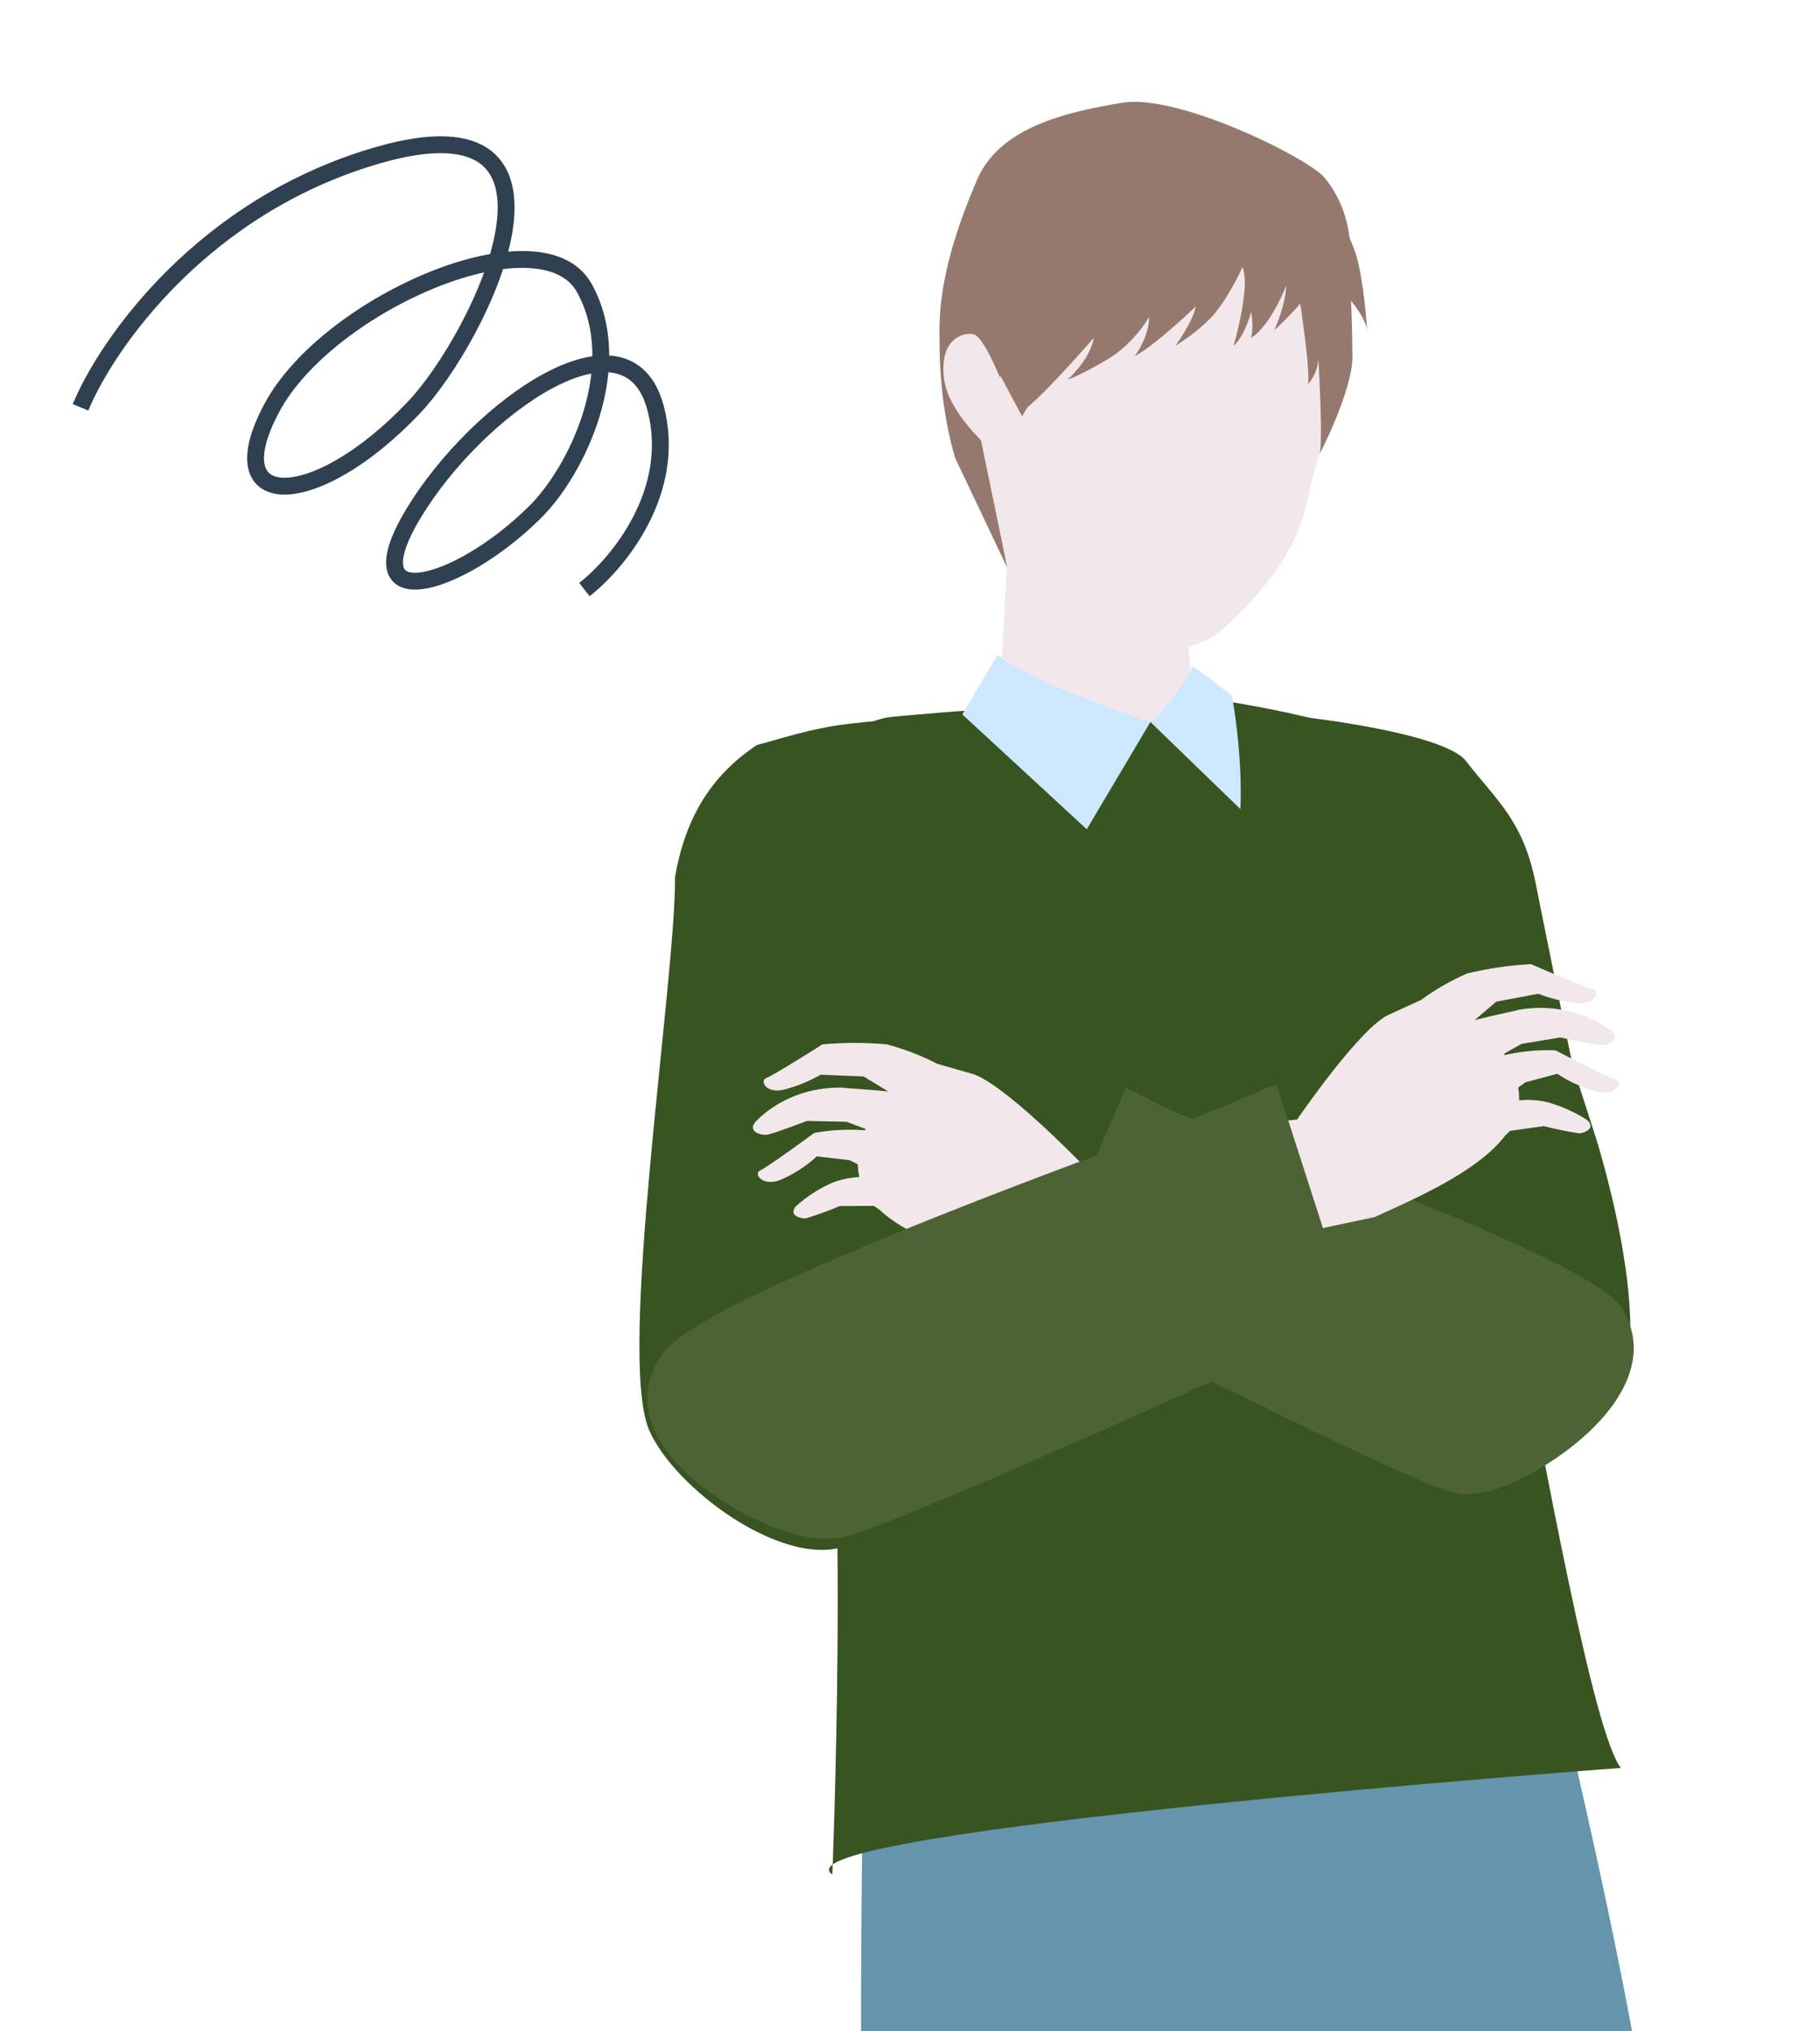 <svg width="216" height="241" viewBox="0 0 216 241" fill="none" xmlns="http://www.w3.org/2000/svg">
<g clip-path="url(#clip0_2_1857)">
<path d="M103.195 216.403H181.411C181.411 216.403 193.017 301.025 193.017 314.849L185.164 423.33L171.187 421.031C171.187 421.031 168.737 331.78 166.604 319.478C164.47 307.176 141.257 242.56 141.257 242.56C141.257 242.56 137.192 311.929 134.12 319.633C131.048 327.338 122.112 418.887 122.112 418.887L106.172 417.585C106.172 417.585 110.148 331.78 109.252 319.478C108.356 307.176 103.195 216.403 103.195 216.403Z" fill="#F2E7EA"/>
<path d="M102.589 199.625H184.731C184.731 199.625 196.337 247.32 196.337 261.144L199.61 302.7H154.455C154.455 302.7 156.589 294.574 154.455 282.272C152.321 269.97 145.829 258.48 145.829 258.48C145.829 258.48 143.984 272.951 143.984 282.272C143.984 291.593 142.021 302.7 142.021 302.7H98.175C98.175 302.7 103.485 273.446 102.589 261.144C101.693 248.842 102.589 199.625 102.589 199.625Z" fill="#6594AD"/>
<path d="M174.052 90.378C177.63 95.012 180.767 97.32 182.26 104.825C183.752 112.329 186.646 126.439 186.646 126.439L189.368 134.889C189.368 134.889 198.876 164.52 189.003 168.611C179.129 172.701 168.944 137.332 163.384 127.213C158.039 117.621 154.365 90.399 154.028 85.038C153.732 84.923 171.58 86.876 174.052 90.378Z" fill="#385421"/>
<path d="M98.779 96.001C98.779 96.001 98.02 85.795 105.982 85.038C120.461 83.704 140.753 82.499 140.753 82.499C140.753 82.499 159.403 84.816 165.062 88.709C170.721 92.601 186.001 201.433 192.362 209.759C192.362 209.759 91.267 217.26 98.779 222.395C98.779 222.395 100.788 173.61 97.705 155.806C95.207 142.291 98.779 96.001 98.779 96.001Z" fill="#385421"/>
<path d="M118.555 84.615L119.545 65.996L139.947 67.21L141.803 83.717L136.529 85.664L118.555 84.615Z" fill="#F2E7EA"/>
<path d="M158.438 44.197C157.062 54.277 156.494 52.919 155.177 59.343C153.86 65.766 149.43 70.707 145.292 74.484C141.154 78.262 134.421 77.456 130.13 76.427C121.648 74.368 113.476 60.818 113.338 39.78C113.338 28.55 123.958 18.818 137.474 20.54C150.991 22.262 161.059 24.807 158.438 44.197Z" fill="#F2E7EA"/>
<path d="M157.208 21.093C155.336 18.791 139.879 11.093 133.225 12.188C126.571 13.282 118.53 15.093 115.896 21.47C113.469 27.201 111.352 33.533 111.499 39.842C111.487 44.857 111.971 49.506 113.338 54.295L119.545 67.372L116.104 50.677L118.738 44.602L121.303 49.394L124.422 44.224C125.806 39.772 128.383 37.931 129.031 34.007C131.439 31.929 133.772 30.637 136.824 30.249C142.626 29.984 145.39 29.596 150.623 32.338C153.58 33.744 156.392 35.49 159.01 37.545C159.01 37.545 159.599 33.772 160.049 31.96C160.366 30.033 160.275 28.052 159.783 26.169C159.29 24.286 158.41 22.55 157.208 21.093Z" fill="#96796E"/>
<path d="M155.225 45.592C155.508 44.368 154.655 38.181 154.194 35.24L147.948 17.334C150.658 18.472 156.329 21.078 157.329 22.399C158.579 24.05 159.509 26.611 160.689 29.502C161.58 31.683 162.079 36.582 162.246 39.145C162.27 39.298 162.28 39.445 162.272 39.585C162.265 39.447 162.256 39.3 162.246 39.145C162.051 37.939 160.939 36.393 160.342 35.703C160.385 36.537 160.479 39.014 160.512 42.254C160.546 45.495 157.948 51.298 156.645 53.795C156.942 52.322 156.65 45.7 156.468 42.572C156.384 44.061 155.604 45.206 155.225 45.592Z" fill="#96796E"/>
<path d="M154.021 36.365C155.128 35.123 155.866 32.12 156.097 30.774L154.367 28.6L124.614 29.532L121.154 48.789C122.261 48.541 127.382 42.888 129.803 40.092C129.527 42.08 127.612 44.234 126.69 45.062C127.266 44.855 129.042 44.068 131.533 42.577C134.024 41.086 135.8 38.643 136.377 37.608C136.377 39.595 135.223 41.542 134.647 42.267C136.584 41.273 140.298 37.918 141.912 36.365C141.635 37.856 140.182 40.092 139.49 41.024C140.528 40.403 142.95 38.726 144.334 36.986C145.718 35.247 146.986 32.741 147.448 31.706C148.278 33.446 147.102 38.643 146.41 41.024C147.517 40.03 148.255 37.918 148.485 36.986C148.762 38.477 148.601 39.678 148.485 40.092C150.423 38.85 152.06 35.433 152.637 33.88C152.637 35.62 151.714 38.125 151.253 39.16C151.714 38.746 152.914 37.608 154.021 36.365Z" fill="#96796E"/>
<path d="M118.855 45.245C118.855 45.245 116.792 39.922 115.528 39.655C114.263 39.389 111.468 40.264 112.033 44.903C112.599 49.542 118.689 54.295 118.689 54.295L118.855 45.245Z" fill="#F2E7EA"/>
<path d="M80.115 104.02C80.209 116.276 73.237 160.512 77.006 169.588C79.917 176.565 93.428 186.557 100.87 183.23C122.427 173.507 116.502 86.825 116.502 86.825C116.502 86.825 115.123 85.865 111.675 85.865C110.175 84.71 109.836 84.905 100.87 85.865C96.272 86.357 91.819 87.912 89.836 88.389C84.319 92.059 81.33 97.106 80.115 104.02Z" fill="#385421"/>
<path d="M94.44 143.134C95.664 142.024 97.073 141.1 98.617 140.396C99.673 139.958 100.813 139.706 101.981 139.654C101.875 139.154 101.815 138.647 101.803 138.14L100.845 137.657L96.938 137.199C95.634 138.403 94.101 139.379 92.411 140.08C90.344 140.707 89.429 139.226 90.23 138.863C91.031 138.501 95.817 135.032 96.617 134.426C98.602 134.054 100.642 133.947 102.676 134.108C102.676 134.051 102.693 133.995 102.726 133.948L100.471 133.092L95.763 132.997C95.763 132.997 91.859 134.49 91.093 134.619C90.327 134.747 88.608 134.255 89.713 133.039C91.01 131.723 92.607 130.685 94.397 129.997C96.186 129.308 98.127 128.984 100.087 129.048C100.368 129.128 102.782 129.228 105.412 129.494L102.488 127.716L97.394 127.51C96.041 128.291 94.568 128.889 93.021 129.286C90.913 129.797 90.144 128.218 90.924 127.92C91.705 127.621 96.782 124.445 97.598 123.912C100.132 123.681 102.692 123.679 105.241 123.909C107.328 124.461 109.343 125.238 111.245 126.221L115.174 127.347C118.751 128.128 128.407 138.103 128.407 138.103L141.157 137.404L139.684 139.802L141.281 152.099L121.461 150.842C116.515 149.425 108.412 147.347 104.338 143.498L103.706 143.073L99.649 143.094C98.346 143.652 97.007 144.14 95.64 144.557C95.019 144.588 93.561 144.24 94.44 143.134Z" fill="#F2E7EA"/>
<path d="M192.509 155.229C195.884 160.706 192.707 166.602 187.047 171.233C184.541 173.3 177.671 178.066 172.784 177.154C167.297 176.125 122.943 153.413 122.943 153.413L133.646 129.033L139.553 132.042C139.553 132.042 188.4 148.589 192.509 155.229Z" fill="#4C6334"/>
<path d="M188.372 132.894C186.96 131.976 185.399 131.268 183.745 130.796C182.622 130.516 181.45 130.433 180.288 130.55C180.301 130.041 180.266 129.533 180.184 129.031L181.039 128.416L184.809 127.4C186.318 128.4 188.011 129.141 189.809 129.589C191.964 129.908 192.592 128.315 191.735 128.073C190.878 127.831 185.514 125.1 184.612 124.618C182.585 124.537 180.552 124.726 178.575 125.179C178.565 125.123 178.538 125.07 178.497 125.028L180.563 123.859L185.19 123.085C185.19 123.085 189.318 123.994 190.097 124.01C190.877 124.027 192.481 123.293 191.167 122.253C189.643 121.141 187.875 120.348 185.982 119.928C184.089 119.507 182.115 119.468 180.193 119.813C179.931 119.933 177.567 120.38 175.022 121.023L177.577 118.846L182.564 117.907C184.044 118.482 185.608 118.86 187.208 119.028C189.382 119.227 189.848 117.559 189.023 117.377C188.197 117.195 182.6 114.795 181.697 114.387C179.154 114.525 176.629 114.893 174.157 115.487C172.2 116.334 170.355 117.391 168.661 118.636L164.994 120.314C161.609 121.601 153.931 132.836 153.931 132.836L141.223 133.988L143.12 136.141L143.823 148.503L163.143 144.4C167.76 142.288 175.369 139.068 178.676 134.682L179.22 134.172L183.226 133.608C184.615 133.969 186.026 134.258 187.452 134.472C188.071 134.413 189.445 133.859 188.372 132.894Z" fill="#F2E7EA"/>
<path d="M78.916 160.256C74.443 166.033 77.591 172.053 83.763 176.69C86.494 178.76 94.07 183.501 99.871 182.413C106.386 181.185 160.435 156.344 160.435 156.344L151.499 128.628L138.855 133.905C138.855 133.905 84.359 153.252 78.916 160.256Z" fill="#4C6334"/>
<path d="M136.531 85.663C136.531 85.663 122.615 81.14 118.395 77.696L114.21 84.765L128.978 98.389L136.531 85.663Z" fill="#CDE8FF"/>
<path d="M141.614 79.073C141.614 79.073 138.625 84.12 136.533 85.663L147.208 95.994C147.208 95.994 147.584 90.482 146.212 82.514L141.614 79.073Z" fill="#CDE8FF"/>
<path d="M9.557 48.327C12.646 40.843 24.045 24.379 44.933 18.392C71.043 10.908 57.128 39.882 49.144 48.327C37.352 60.8 25.561 60.8 32.299 48.327C39.037 35.854 64.305 25.044 69.359 34.191C74.412 43.338 68.586 55.742 63.463 60.8C54.198 69.947 41.564 73.273 49.144 60.8C56.725 48.327 74.412 35.854 77.781 48.327C80.477 58.306 73.289 66.898 69.359 69.947" stroke="#2F4050" stroke-width="2"/>
</g>
<defs>
<clipPath id="clip0_2_1857">
<rect width="216" height="241" rx="4" fill="white"/>
</clipPath>
</defs>
</svg>
